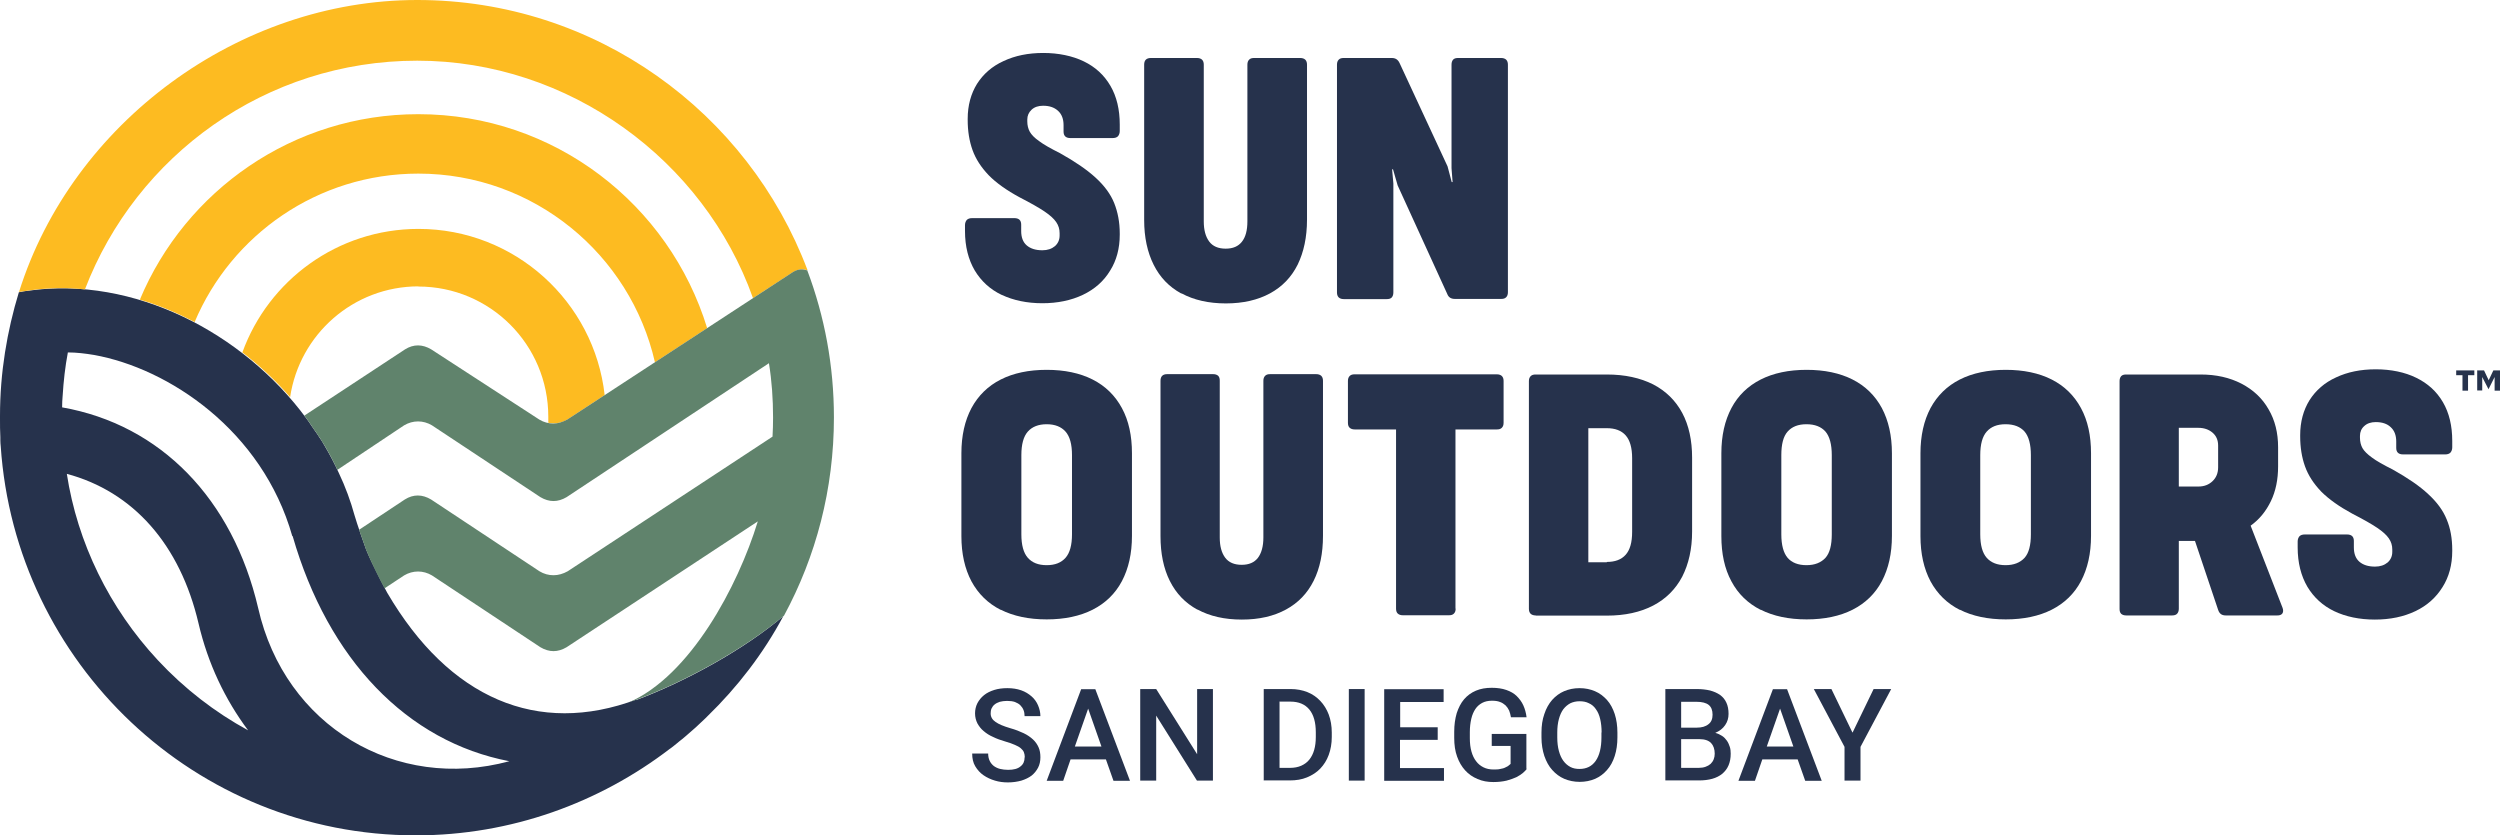 <svg viewBox="0 0 139.25 46.52" version="1.1" xmlns="http://www.w3.org/2000/svg">
  <defs>
    <style>
      .cls-1 {
        fill: #fdbb21;
      }

      .cls-2 {
        fill: #26324c;
      }

      .cls-3 {
        fill: #60836c;
      }
    </style>
  </defs>
  
  <g>
    <g id="Layer_1">
      <g>
        <path d="M23.3,15.96c4,0,7.24,3.24,7.24,7.25v.34c.1.02.2.03.3.03.27,0,.54-.07.79-.23l2.05-1.34c-.58-5.21-5.01-9.26-10.37-9.26-4.51,0-8.36,2.87-9.81,6.88.97.74,1.86,1.57,2.66,2.49.52-3.49,3.52-6.17,7.16-6.17h-.02Z" class="cls-1"></path>
        <path d="M35.46,38.96c-5.51,2.06-10.44-.05-13.89-5.94,0,0-.82-1.53-1.18-2.42-.02-.04-.54-1.52-.64-1.89-.22-.8-.51-1.59-.87-2.35-.24-.53-.51-1.04-.81-1.55,0-.02-.02-.04-.03-.05-.06-.11-.12-.21-.19-.31-.02-.02-.03-.05-.05-.07-.06-.09-.12-.2-.19-.29-.02-.02-.03-.05-.05-.07-.07-.11-.15-.22-.22-.32,0,0-.01-.02-.02-.03-.08-.12-.16-.24-.26-.37-3.54-4.8-9.63-7.93-15.46-7.11-.19.02-.37.05-.55.09-.66,2.17-1.05,4.48-1.05,6.89h0v.16c0,.34,0,.69.02,1.03v.18c0,.11.01.21.02.31.81,12.09,10.84,21.68,23.12,21.68,5.32,0,10.23-1.82,14.15-4.82.02-.01.04-.03.06-.04.14-.1.26-.21.39-.31.02-.02.05-.04.07-.06.09-.06.22-.18.38-.31.37-.31.73-.64,1.07-.97.04-.04.09-.09.12-.12,1.67-1.62,3.12-3.5,4.23-5.58-2.17,1.85-5.47,3.66-8.21,4.68l.03-.02ZM3.71,26.39c3.71.99,6.32,3.94,7.35,8.34.52,2.23,1.48,4.24,2.76,5.95-1.85-1.01-3.55-2.32-5.03-3.91-2.7-2.9-4.48-6.54-5.07-10.39ZM16.3,29.86c1.98,6.88,6.38,11.45,12.07,12.54-6.29,1.71-12.5-1.94-13.99-8.53-1.42-6.08-5.43-10.21-10.92-11.18,0-.22.01-.44.03-.65.05-.81.14-1.62.29-2.41.48,0,.97.06,1.45.14,4.15.74,9.38,4.2,11.05,10.09h.01Z" class="cls-2"></path>
        <path d="M36.48,20.18l2.91-1.9c-2.11-6.89-8.5-11.92-16.09-11.92-6.98,0-12.97,4.26-15.51,10.33,1.05.31,2.07.73,3.05,1.25,2.05-4.86,6.86-8.27,12.46-8.27,6.43,0,11.81,4.5,13.18,10.51Z" class="cls-1"></path>
        <path d="M41.94,16.61l2.21-1.44c.32-.2.58-.19.8-.12h.03C41.67,6.26,33.18,0,23.24,0S4.02,6.84,1.06,16.26h.01s.08,0,.13-.02c.14-.02.27-.04.41-.06,1.04-.15,2.09-.17,3.12-.06C7.59,8.66,14.8,3.38,23.24,3.38s15.97,5.53,18.7,13.22h0Z" class="cls-1"></path>
        <path d="M44.97,15.06c-.23-.07-.49-.11-.83.11l-12.53,8.19c-.25.14-.52.23-.79.23s-.53-.07-.78-.22l-6.02-3.91c-.49-.29-.98-.3-1.46,0l-5.61,3.69c.04.05.09.11.12.16.08.12.18.24.26.37,0,0,.01.02.02.03.07.11.14.22.22.32.02.02.03.05.05.07.06.09.12.2.19.29.02.02.03.05.05.07.06.1.12.21.19.31.01.02.02.04.03.05.26.44.5.89.71,1.35l3.72-2.48c.49-.29,1.06-.29,1.55,0l6.04,4c.49.29.97.29,1.46,0l11.27-7.46c.16.98.23,1.99.23,3.03,0,.35-.01.71-.03,1.06l-11.41,7.5c-.25.14-.52.22-.79.22s-.53-.07-.78-.22l-6.04-4c-.49-.29-.98-.3-1.46,0l-2.55,1.69c.18.52.39,1.08.39,1.11.26.66.77,1.67,1.03,2.15l1.09-.72c.49-.29,1.06-.29,1.55,0l6.04,4c.49.29.97.29,1.46,0l10.65-7.01c-1.11,3.63-3.77,8.61-7.2,10.09.14-.05.29-.11.45-.16,2.74-1.02,6.03-2.84,8.21-4.68,1.78-3.29,2.78-7.05,2.78-11.04,0-2.88-.52-5.63-1.48-8.18v-.02Z" class="cls-3"></path>
      </g>
      <g>
        <g>
          <path d="M55.8,16.43c-.65-.31-1.15-.77-1.51-1.37-.35-.6-.54-1.33-.54-2.19v-.33c0-.12.04-.22.1-.29.07-.07.17-.1.3-.1h2.35c.25,0,.38.12.38.36v.36c0,.35.1.62.31.8.21.18.5.27.87.27.29,0,.52-.08.7-.23.17-.15.26-.35.26-.59v-.13c0-.23-.06-.43-.19-.62s-.34-.38-.65-.59c-.31-.21-.77-.47-1.39-.79-.72-.39-1.3-.8-1.72-1.23-.42-.44-.72-.9-.9-1.4-.18-.5-.27-1.06-.27-1.68v-.06c0-.75.18-1.4.52-1.95.35-.55.84-.98,1.48-1.27.64-.3,1.37-.45,2.21-.45s1.62.16,2.26.47c.64.31,1.13.76,1.48,1.36.35.6.52,1.32.52,2.16v.36c0,.12-.04.22-.1.29-.07.07-.17.1-.3.1h-2.35c-.25,0-.38-.12-.38-.36v-.36c0-.34-.1-.61-.31-.8s-.48-.28-.83-.28c-.26,0-.48.07-.64.22s-.24.33-.24.55v.1c0,.22.05.42.14.58s.26.34.52.52c.25.19.64.41,1.16.67.84.47,1.5.92,1.99,1.37.48.44.83.91,1.03,1.41.2.5.31,1.06.31,1.7v.06c0,.77-.18,1.44-.54,2.01-.35.58-.86,1.03-1.51,1.34-.65.31-1.41.47-2.26.47s-1.62-.16-2.27-.47h0Z" class="cls-2"></path>
          <path d="M65.8,16.35c-.68-.37-1.19-.9-1.54-1.6-.35-.7-.53-1.53-.53-2.5V3.6c0-.25.13-.37.38-.37h2.56c.12,0,.21.03.28.09.07.07.1.16.1.28v8.73c0,.48.1.85.3,1.12.2.27.51.4.92.4s.7-.13.9-.38c.21-.26.31-.64.31-1.14V3.6c0-.12.03-.21.1-.28.07-.07.16-.09.28-.09h2.56c.12,0,.21.03.28.09.07.07.1.16.1.28v8.63c0,.98-.18,1.81-.52,2.51-.35.7-.86,1.23-1.54,1.6-.68.37-1.5.56-2.46.56s-1.79-.19-2.47-.56h0Z" class="cls-2"></path>
          <path d="M77.61,16.29c0,.12-.03.21-.09.28-.07.07-.16.09-.28.09h-2.39c-.12,0-.21-.03-.28-.09-.07-.07-.1-.16-.1-.28V3.6c0-.12.03-.21.1-.28.07-.07.16-.09.28-.09h2.67c.21,0,.35.09.44.29l2.67,5.75.23.87h.05l-.06-.77V3.6c0-.12.03-.21.09-.28.07-.07.16-.09.28-.09h2.39c.12,0,.21.03.28.09.07.07.1.16.1.28v12.68c0,.12-.03.21-.1.28-.07.07-.16.09-.28.09h-2.57c-.22,0-.36-.09-.43-.28l-2.76-6.04-.26-.9h-.05l.07.79v6.05h0Z" class="cls-2"></path>
        </g>
        <g>
          <g>
            <path d="M55.74,33.97c-.71-.36-1.25-.89-1.63-1.59-.37-.7-.56-1.54-.56-2.52v-4.61c0-.98.19-1.82.56-2.52.38-.7.92-1.23,1.63-1.59.71-.36,1.57-.54,2.56-.54s1.85.18,2.56.54c.71.36,1.25.89,1.63,1.59.38.7.56,1.54.56,2.52v4.6c0,.98-.19,1.82-.56,2.52-.37.7-.92,1.23-1.63,1.59-.71.36-1.57.54-2.56.54s-1.85-.18-2.56-.54ZM59.35,31.07c.24-.27.36-.71.36-1.31v-4.41c0-.6-.12-1.04-.36-1.31-.24-.27-.59-.41-1.05-.41s-.81.14-1.05.41-.36.71-.36,1.31v4.41c0,.6.12,1.04.36,1.31s.58.41,1.05.41.81-.14,1.05-.41Z" class="cls-2"></path>
            <path d="M66.7,33.96c-.68-.37-1.19-.9-1.54-1.6-.35-.7-.52-1.53-.52-2.5v-8.65c0-.25.13-.37.37-.37h2.56c.12,0,.21.03.28.09.07.07.09.16.09.28v8.73c0,.48.1.85.3,1.12.2.27.51.4.92.4s.7-.13.9-.38c.2-.26.31-.64.31-1.14v-8.73c0-.12.03-.21.1-.28.07-.07.16-.09.28-.09h2.56c.12,0,.21.03.28.09.07.07.1.16.1.28v8.63c0,.98-.17,1.81-.52,2.51s-.86,1.23-1.54,1.6c-.68.37-1.49.56-2.46.56s-1.79-.19-2.47-.56h0Z" class="cls-2"></path>
            <path d="M81.08,33.9c0,.12-.03.21-.1.28-.07.07-.16.09-.28.09h-2.56c-.12,0-.21-.03-.28-.09s-.1-.16-.1-.28v-9.98h-2.3c-.12,0-.21-.03-.28-.09s-.1-.16-.1-.28v-2.33c0-.12.03-.21.1-.28.07-.07.16-.09.28-.09h7.91c.12,0,.21.03.28.09.07.07.1.16.1.28v2.33c0,.12-.03.21-.1.28s-.16.09-.28.09h-2.3v9.98h0Z" class="cls-2"></path>
            <path d="M85.54,34.28c-.12,0-.21-.03-.28-.09-.07-.07-.1-.16-.1-.28v-12.68c0-.12.03-.21.1-.28.07-.07.16-.09.28-.09h3.96c1.01,0,1.86.19,2.58.55.71.37,1.25.9,1.62,1.59.37.69.55,1.53.55,2.49v4.12c0,.97-.19,1.8-.55,2.51-.37.7-.91,1.24-1.62,1.61-.71.37-1.57.56-2.58.56h-3.96ZM89.5,31.3c.46,0,.81-.13,1.05-.4.24-.27.36-.69.36-1.27v-4.11c0-.57-.12-1-.36-1.27-.24-.27-.59-.4-1.05-.4h-1.03v7.47h1.03Z" class="cls-2"></path>
            <path d="M98.07,33.97c-.71-.36-1.26-.89-1.63-1.59-.38-.7-.56-1.54-.56-2.52v-4.61c0-.98.19-1.82.56-2.52.37-.7.92-1.23,1.63-1.59.71-.36,1.57-.54,2.56-.54s1.85.18,2.56.54,1.25.89,1.63,1.59c.37.7.56,1.54.56,2.52v4.6c0,.98-.19,1.82-.56,2.52-.37.7-.92,1.23-1.63,1.59s-1.57.54-2.56.54-1.85-.18-2.56-.54ZM101.68,31.07c.24-.27.35-.71.35-1.31v-4.41c0-.6-.12-1.04-.35-1.31-.24-.27-.59-.41-1.06-.41s-.81.14-1.05.41-.35.71-.35,1.31v4.41c0,.6.12,1.04.35,1.31s.59.41,1.05.41.81-.14,1.06-.41Z" class="cls-2"></path>
            <path d="M109.16,33.97c-.71-.36-1.25-.89-1.63-1.59-.37-.7-.56-1.54-.56-2.52v-4.61c0-.98.19-1.82.56-2.52.38-.7.92-1.23,1.63-1.59.71-.36,1.57-.54,2.56-.54s1.85.18,2.56.54c.71.36,1.25.89,1.63,1.59.38.7.56,1.54.56,2.52v4.6c0,.98-.19,1.82-.56,2.52-.37.7-.92,1.23-1.63,1.59-.71.36-1.57.54-2.56.54s-1.85-.18-2.56-.54ZM112.77,31.07c.24-.27.35-.71.35-1.31v-4.41c0-.6-.12-1.04-.35-1.31-.24-.27-.59-.41-1.06-.41s-.81.14-1.05.41-.36.71-.36,1.31v4.41c0,.6.12,1.04.36,1.31s.59.41,1.05.41.81-.14,1.06-.41Z" class="cls-2"></path>
            <path d="M118.43,34.28c-.12,0-.21-.03-.28-.09-.07-.07-.09-.16-.09-.28v-12.68c0-.12.03-.21.09-.28.07-.07.16-.09.28-.09h4.14c.87,0,1.62.17,2.28.51.65.34,1.16.81,1.51,1.43.36.61.53,1.32.53,2.11v1.07c0,.72-.13,1.37-.4,1.93s-.64,1.02-1.13,1.37l1.78,4.58c.02.05.03.11.03.16,0,.08-.03.15-.08.19-.06.05-.14.07-.24.07h-2.88c-.22,0-.35-.1-.42-.31l-1.29-3.84h-.9v3.77c0,.12-.03.21-.09.28s-.16.1-.28.1h-2.56,0ZM122.45,27.1c.32,0,.58-.1.79-.3s.31-.46.31-.77v-1.21c0-.3-.1-.54-.31-.72-.21-.18-.48-.27-.79-.27h-1.09v3.27h1.09Z" class="cls-2"></path>
            <path d="M130.03,34.05c-.65-.31-1.15-.77-1.51-1.37-.35-.6-.54-1.33-.54-2.19v-.33c0-.12.04-.22.1-.29.07-.07.17-.1.3-.1h2.35c.25,0,.38.12.38.36v.36c0,.35.1.62.31.8.21.18.5.27.87.27.29,0,.52-.08.7-.23.17-.15.26-.35.26-.59v-.13c0-.23-.06-.43-.19-.62s-.34-.38-.65-.59c-.31-.21-.77-.47-1.39-.79-.72-.39-1.3-.8-1.73-1.23-.42-.44-.72-.9-.9-1.4-.18-.5-.27-1.06-.27-1.68v-.06c0-.75.18-1.4.52-1.95.35-.55.84-.98,1.48-1.27.64-.3,1.37-.45,2.21-.45s1.62.16,2.25.47c.64.31,1.14.76,1.49,1.36.35.6.52,1.32.52,2.16v.36c0,.12-.04.22-.1.29-.07.07-.17.1-.29.1h-2.35c-.25,0-.38-.12-.38-.36v-.36c0-.34-.1-.61-.31-.8-.2-.19-.48-.28-.83-.28-.26,0-.48.07-.64.22-.16.14-.24.33-.24.55v.1c0,.22.05.42.14.58s.27.34.52.52c.25.19.64.41,1.16.67.84.47,1.5.92,1.98,1.37.48.44.83.91,1.03,1.41.21.5.31,1.06.31,1.7v.06c0,.77-.18,1.44-.54,2.01-.36.58-.86,1.03-1.51,1.34-.65.31-1.4.47-2.26.47s-1.62-.16-2.27-.47h0Z" class="cls-2"></path>
          </g>
          <path d="M136.81,20.63h1.01v.27h-.35v.86h-.31v-.86h-.35v-.27ZM137.99,20.63h.37l.26.55.26-.55h.37v1.13h-.3v-.76l-.34.68-.35-.68v.75h-.28v-1.13h0Z" class="cls-2"></path>
        </g>
        <g>
          <path d="M57.08,42.17c0-.1-.02-.19-.05-.27-.03-.08-.09-.15-.17-.22-.08-.07-.19-.13-.33-.19-.14-.06-.32-.13-.54-.19-.24-.07-.47-.15-.67-.25-.21-.09-.38-.2-.53-.33-.15-.12-.26-.27-.35-.43-.08-.16-.13-.35-.13-.55s.04-.39.13-.57c.09-.17.21-.32.37-.45s.35-.22.57-.29.47-.1.73-.1c.29,0,.54.04.77.12s.42.2.58.34c.16.14.28.31.36.5.08.19.13.39.13.6h-.88c0-.12-.02-.24-.06-.34s-.1-.19-.18-.27c-.08-.08-.18-.13-.3-.18-.12-.04-.26-.06-.43-.06-.16,0-.29.02-.41.05-.11.04-.21.08-.29.15-.08.06-.13.14-.17.22-.04.09-.05.18-.05.28,0,.19.09.35.27.47.18.13.45.24.82.35.29.08.54.18.75.28s.38.22.52.35c.14.13.24.28.31.44.07.16.1.34.1.55,0,.21-.04.41-.13.58-.09.17-.21.32-.36.44-.16.12-.35.21-.57.28-.22.06-.47.1-.75.1-.25,0-.49-.03-.72-.1-.24-.07-.45-.17-.64-.3-.19-.13-.34-.3-.46-.5-.12-.2-.17-.44-.17-.71h.89c0,.16.03.3.09.42s.14.21.23.28c.1.07.22.13.35.16s.28.05.44.05c.31,0,.54-.06.69-.19.16-.12.23-.29.23-.5Z" class="cls-2"></path>
          <path d="M61.6,42.3h-1.97l-.41,1.19h-.92l1.92-5.1h.79l1.93,5.1h-.92l-.42-1.19ZM59.87,41.58h1.48l-.74-2.11-.74,2.11Z" class="cls-2"></path>
          <path d="M67.56,43.48h-.89l-2.27-3.62v3.62h-.89v-5.1h.89l2.28,3.63v-3.63h.88v5.1Z" class="cls-2"></path>
          <path d="M70.39,43.48v-5.1h1.5c.34,0,.65.06.93.17.28.11.52.28.72.49.2.21.36.47.47.76.11.3.17.63.17,1v.25c0,.37-.06.7-.17,1-.11.3-.27.55-.47.76s-.45.37-.74.49-.61.17-.96.17h-1.46ZM71.27,39.1v3.67h.58c.24,0,.45-.04.63-.12s.33-.19.45-.34c.12-.15.21-.33.27-.54.06-.21.09-.45.09-.72v-.26c0-.55-.12-.98-.36-1.27-.24-.29-.59-.44-1.05-.44h-.62Z" class="cls-2"></path>
          <path d="M76.01,43.48h-.88v-5.1h.88v5.1Z" class="cls-2"></path>
          <path d="M80.07,41.21h-2.09v1.57h2.45v.71h-3.33v-5.1h3.31v.71h-2.42v1.41h2.09v.7Z" class="cls-2"></path>
          <path d="M85.05,42.82c-.05.07-.13.15-.22.23s-.22.16-.37.24c-.15.07-.33.13-.54.19-.21.05-.46.08-.74.08-.32,0-.61-.05-.88-.17-.27-.11-.5-.27-.69-.48-.19-.21-.34-.46-.45-.77-.11-.3-.16-.65-.16-1.04v-.34c0-.39.05-.73.14-1.04.1-.3.23-.56.41-.77s.4-.37.66-.48c.26-.11.55-.16.88-.16.31,0,.58.04.81.12.23.08.43.19.58.34s.28.32.37.52c.09.2.15.42.18.66h-.87c-.02-.13-.06-.26-.1-.37-.05-.11-.12-.21-.2-.29-.09-.08-.19-.15-.31-.19-.12-.05-.27-.07-.45-.07-.21,0-.39.04-.54.12s-.28.19-.38.34-.18.33-.23.55-.08.46-.08.74v.34c0,.28.03.53.09.74.06.22.15.4.26.54.11.15.25.26.41.34.16.08.35.12.55.12.15,0,.28,0,.39-.03.11-.02.2-.04.27-.08s.14-.06.18-.1.09-.07.12-.1v-1h-1.05v-.67h1.93v1.95Z" class="cls-2"></path>
          <path d="M90.09,41.07c0,.39-.05.73-.15,1.04-.1.31-.24.57-.43.78-.18.21-.41.38-.66.49-.26.11-.55.17-.86.17s-.6-.06-.86-.17c-.26-.11-.48-.28-.67-.49-.19-.21-.33-.47-.44-.78-.1-.31-.16-.65-.16-1.04v-.26c0-.39.05-.73.16-1.04.1-.31.25-.57.43-.78.19-.21.41-.38.67-.49s.54-.17.86-.17.6.06.86.17.48.28.67.49c.19.21.33.48.43.78.1.31.15.66.15,1.04v.26ZM89.21,40.8c0-.28-.03-.54-.08-.75-.05-.22-.13-.4-.24-.55-.1-.15-.23-.26-.39-.33-.15-.08-.33-.11-.52-.11s-.36.04-.51.11c-.15.08-.28.19-.39.33-.11.15-.19.33-.25.55-.06.22-.09.47-.09.75v.27c0,.29.03.54.09.76.06.22.14.4.25.55s.24.26.39.34c.15.08.32.11.51.11.39,0,.69-.15.9-.45.21-.3.32-.74.32-1.31v-.27Z" class="cls-2"></path>
          <path d="M92.76,43.48v-5.1h1.75c.28,0,.52.03.74.08.22.06.4.14.56.25.15.11.27.25.35.43.08.17.12.38.12.62s-.06.44-.19.63-.31.33-.55.43c.15.04.27.1.38.17s.2.17.27.27.12.22.16.34c.04.12.05.25.05.38,0,.25-.04.46-.12.65s-.2.34-.35.47c-.15.12-.34.22-.56.28-.22.06-.46.09-.74.09h-1.87ZM93.64,40.53h.87c.27,0,.49-.06.65-.19.16-.12.23-.3.23-.53,0-.25-.07-.43-.22-.55-.14-.11-.37-.17-.67-.17h-.86v1.43ZM93.64,41.18v1.59h.98c.14,0,.27-.02.38-.06s.2-.09.28-.16c.07-.07.13-.15.17-.25.04-.1.06-.2.06-.32,0-.25-.07-.45-.2-.59-.13-.14-.35-.22-.65-.22h-1.02Z" class="cls-2"></path>
          <path d="M100.13,42.3h-1.97l-.41,1.19h-.92l1.92-5.1h.79l1.93,5.1h-.92l-.42-1.19ZM98.41,41.58h1.48l-.74-2.11-.74,2.11Z" class="cls-2"></path>
          <path d="M103.19,40.8l1.17-2.42h.98l-1.71,3.22v1.88h-.89v-1.88l-1.71-3.22h.98l1.17,2.42Z" class="cls-2"></path>
        </g>
      </g>
    </g>
  </g>
</svg>